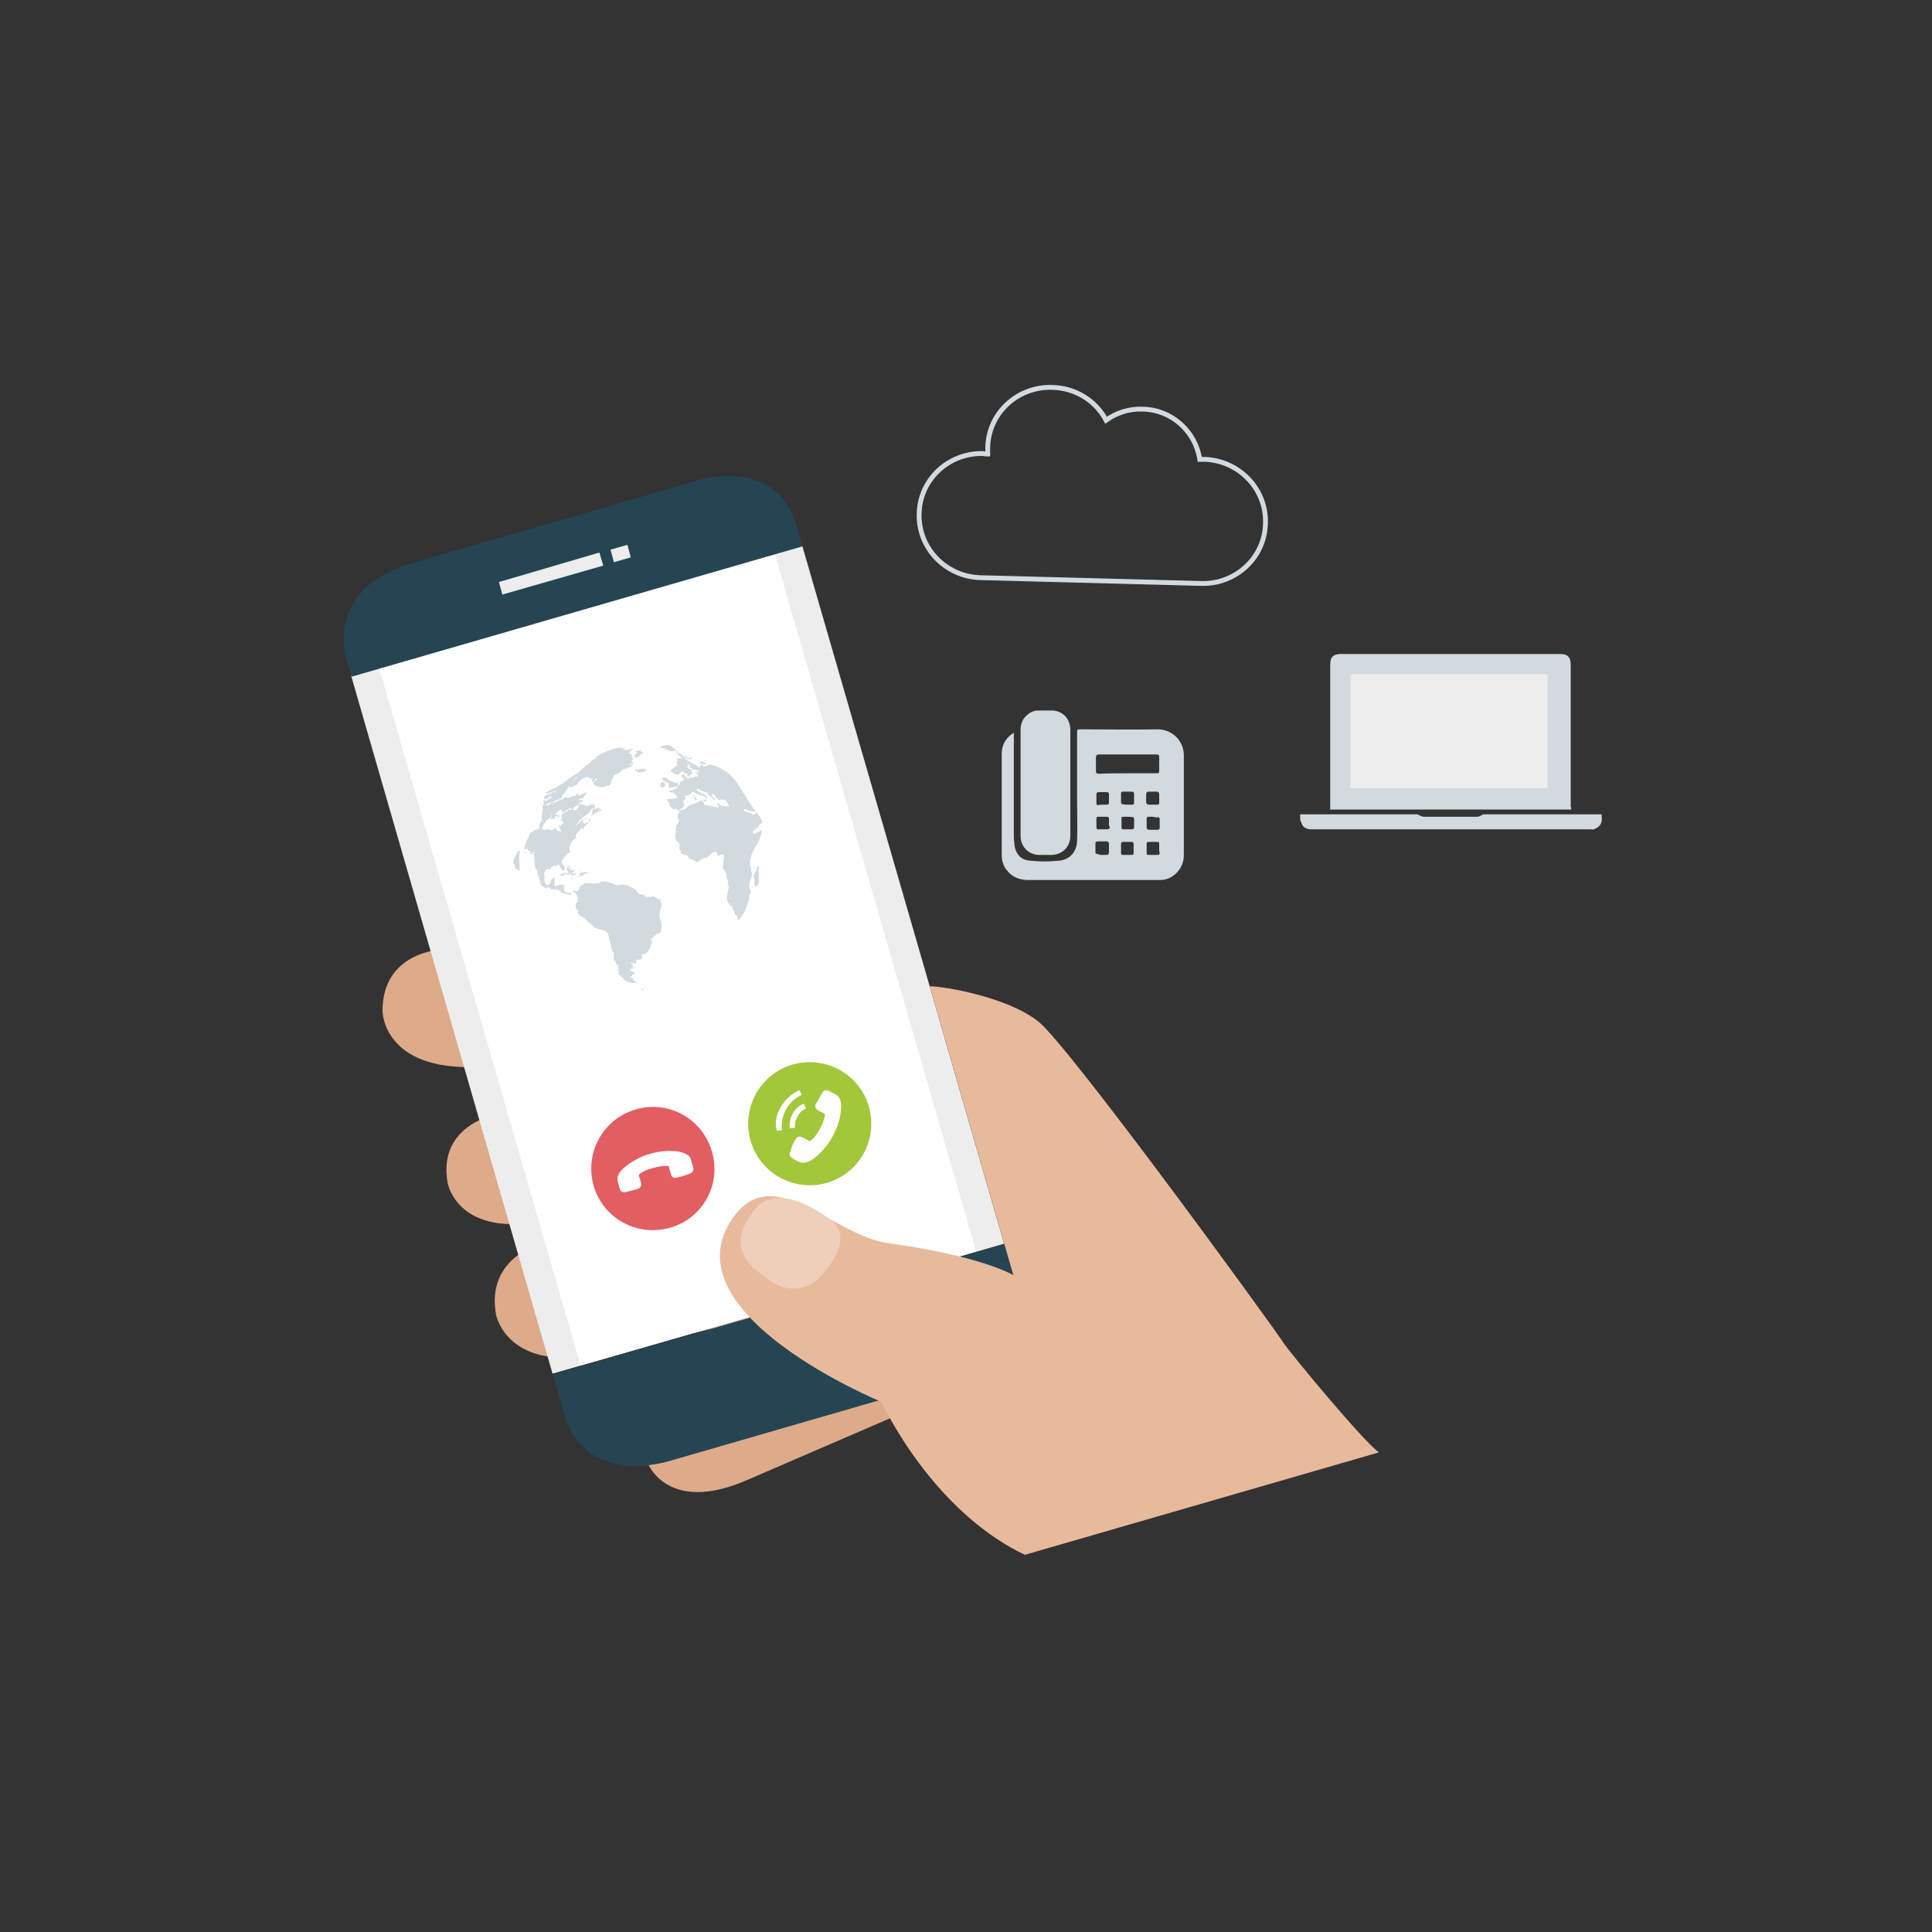<?xml version="1.0" encoding="utf-8"?>
<!-- Generator: Adobe Illustrator 19.1.0, SVG Export Plug-In . SVG Version: 6.00 Build 0)  -->
<svg version="1.1" id="Layer_1" xmlns="http://www.w3.org/2000/svg" xmlns:xlink="http://www.w3.org/1999/xlink" x="0px" y="0px"
	 viewBox="-97 220.9 400 400" style="enable-background:new -97 220.9 400 400;" xml:space="preserve">
<rect x="-97" y="220.9" width="400" height="400" fill="#333333" stroke="none"/>
<style type="text/css">
	.st0{fill:#DDAB89;}
	.st1{clip-path:url(#SVGID_2_);fill:#FFFFFF;}
	.st2{fill:#254553;}
	.st3{fill:#EDEDED;}
	.st4{fill:#E8BA9C;}
	.st5{fill:#EFCFB9;}
	.st6{fill:#A2C73B;}
	.st7{fill:#E25E62;}
	.st8{fill:#FFFFFF;}
	.st9{fill:#D2DADF;}
	.st10{fill:none;stroke:#D2DADF;stroke-miterlimit:10;}
</style>
<g>
	<path class="st0" d="M-17.8,430.3c0,0,0.1,12.3,19.6,11.5l55.5-2.3c0,0,6.1-0.2,6-6.3l-0.1-6.2c0,0-0.1-12.3-19.6-11.5l-49.3,2
		C-5.7,417.5-17.9,418-17.8,430.3L-17.8,430.3L-17.8,430.3z"/>
	<path class="st0" d="M-4.3,465.9c0,0,2.1,11.6,20.5,7.6l52-11.4c0,0,5.7-1.2,4.6-7l-1.1-5.9c0,0-2.1-11.6-20.5-7.6L5,451.8
		C5,451.8-6.5,454.3-4.3,465.9L-4.3,465.9L-4.3,465.9z"/>
	<path class="st0" d="M5.7,493.1c0,0,2.3,12.2,21.5,8l54.8-12c0,0,6-1.3,4.9-7.4l-1.1-6.2c0,0-2.3-12.2-21.5-8l-48.7,10.7
		C15.6,478.2,3.5,480.9,5.7,493.1L5.7,493.1L5.7,493.1z"/>
	<path class="st0" d="M37.2,524c0,0,4.1,10.4,20.3,3.4l46.1-19.9c0,0,5-2.2,3-7.2l-2.1-5.3c0,0-4.1-10.4-20.3-3.4l-41,17.7
		C43.3,509.2,33.2,513.6,37.2,524L37.2,524L37.2,524z"/>
	<g>
		<defs>
			<polygon id="SVGID_1_" points="69.1,333.9 110.9,478.4 17.4,505.3 -24.3,360.8 69.1,333.9 			"/>
		</defs>
		<use xlink:href="#SVGID_1_"  style="overflow:visible;fill:#EDEDED;"/>
		<clipPath id="SVGID_2_">
			<use xlink:href="#SVGID_1_"  style="overflow:visible;"/>
		</clipPath>
		<polygon class="st1" points="63.4,335.5 105.1,480 23.2,503.7 -18.5,359.2 63.4,335.5 		"/>
	</g>
	<path class="st2" d="M-24.2,361l93.4-27l-1.2-4c-4.5-15.7-22-9.2-22-9.2l-57.7,16.7c-17.9,5.2-13.7,19.5-13.7,19.5L-24.2,361
		L-24.2,361z M110.9,478.5l-93.4,27l2.3,8.1c4.5,15.6,22.1,9.7,22.1,9.7l57.7-16.7c17.9-5.2,14.8-15.9,14.8-15.9L110.9,478.5
		L110.9,478.5z"/>
	<polygon class="st3" points="27.1,335.3 27.9,338 7,344 6.3,341.4 27.1,335.3 	"/>
	<path class="st4" d="M85.4,511.1c0,0-44.5-18.3-30.7-38c8.5-12.1,20.5,3.6,32.3,5.2c19.1,2.6,25.8,6.6,25.8,6.6l-17.3-59.8
		c2.9,0,16.2,2.2,22.6,7.4c6.4,5.2,48.3,62.8,50.9,66.8c1.3,1.9,16.3,20.1,19.5,22.3l-73.3,21.2C108,539.5,95.4,530.6,85.4,511.1
		L85.4,511.1z"/>
	<polygon class="st3" points="32.9,333.7 33.6,336.3 30.1,337.3 29.4,334.7 32.9,333.7 	"/>
	<path class="st5" d="M73.6,484.3c0,0,6.5-6.9,1.5-10.7c0,0-11.4-9.5-16.5-1.4c-0.6,1-5.4,6.7,1.1,11.8l2.2,1.7
		c0,0,6.4,5.2,11.6-1.2L73.6,484.3L73.6,484.3z"/>
	<path class="st6" d="M74.2,465.8c-6.8,1.9-13.8-1.9-15.8-8.7c-1.9-6.8,1.9-13.8,8.7-15.8c6.8-1.9,13.8,1.9,15.8,8.7
		C84.8,456.8,81,463.8,74.2,465.8L74.2,465.8z"/>
	<path class="st7" d="M41.7,475.1c-6.8,1.9-13.8-1.9-15.8-8.7c-1.9-6.8,1.9-13.8,8.7-15.8s13.8,1.9,15.8,8.7
		C52.4,466.1,48.5,473.2,41.7,475.1L41.7,475.1z"/>
	<path class="st8" d="M67.7,456.8c0.3-0.6,0.9-0.7,1.5-0.4c0.4,0.2,0.9,0.5,1.3,0.7c0.1,0.1,0.2,0.1,0.3,0c0.2-0.2,0.4-0.4,0.6-0.5
		c0.8-0.9,1.4-2,1.9-3.1c0.2-0.6,0.4-1.1,0.5-1.7c0-0.1,0-0.2-0.1-0.3c-0.4-0.2-0.9-0.5-1.3-0.7c-0.6-0.3-0.8-0.9-0.4-1.5
		c0.2-0.3,0.4-0.7,0.6-1c0.2-0.4,0.4-0.7,0.6-1.1c0.3-0.6,0.9-0.7,1.5-0.4c0.4,0.2,0.9,0.5,1.3,0.7c0.4,0.2,0.7,0.5,0.9,1
		c0.3,0.7,0.3,1.4,0.2,2.2c-0.1,1.5-0.5,3-1.2,4.4c-0.8,1.9-2,3.5-3.5,4.9c-0.7,0.6-1.4,1.2-2.3,1.5c-0.6,0.2-1.2,0.2-1.8-0.1
		c-0.4-0.2-0.8-0.4-1.2-0.7c-0.6-0.3-0.8-0.9-0.4-1.5C66.9,458.2,67.3,457.5,67.7,456.8L67.7,456.8L67.7,456.8z"/>
	<path class="st8" d="M67.6,454.4l-1.1,0.1c-0.1-1,0.1-2.1,0.6-3c0.5-1,1.3-1.7,2.3-2.1l0.5,1c-0.8,0.3-1.4,0.9-1.8,1.7
		C67.7,452.8,67.5,453.6,67.6,454.4L67.6,454.4L67.6,454.4z"/>
	<path class="st8" d="M64.6,450.2c0.9-1.6,2.2-2.8,3.9-3.6l0.5,1c-1.4,0.6-2.6,1.7-3.3,3.1c-0.7,1.3-1,2.8-0.8,4.2l-1.1,0.1
		C63.4,453.4,63.7,451.7,64.6,450.2L64.6,450.2L64.6,450.2z"/>
	<path class="st8" d="M43.2,464.7c-0.6,0.2-1.2-0.1-1.3-0.7c-0.1-0.5-0.3-1-0.4-1.5c0-0.1-0.1-0.2-0.2-0.2c-0.3,0-0.5,0-0.8,0
		c-1.2,0.1-2.4,0.4-3.5,0.8c-0.6,0.2-1.1,0.5-1.6,0.9c-0.1,0.1-0.1,0.1-0.1,0.3c0.1,0.5,0.3,1,0.4,1.4c0.2,0.7-0.1,1.2-0.8,1.4
		c-0.4,0.1-0.8,0.2-1.1,0.3c-0.4,0.1-0.8,0.2-1.2,0.3c-0.6,0.2-1.2-0.1-1.3-0.7c-0.1-0.5-0.3-1-0.4-1.5c-0.1-0.4-0.1-0.9,0.1-1.3
		c0.3-0.7,0.8-1.2,1.4-1.7c1.2-1,2.5-1.7,3.9-2.3c1.9-0.7,3.9-1.1,6-1c0.9,0,1.8,0.2,2.7,0.6c0.6,0.3,1,0.7,1.1,1.4
		c0.1,0.4,0.3,0.9,0.4,1.3c0.2,0.7-0.1,1.2-0.7,1.4C44.8,464.3,44,464.5,43.2,464.7L43.2,464.7L43.2,464.7z"/>
	<g>
		<path class="st9" d="M228.3,388.5c-16.6,0-33.2,0-49.9,0c0-0.2,0-0.4,0-0.6c0-9.8,0-19.6,0-29.4c0-1.6,0.7-2.2,2.2-2.2
			c15.1,0,30.3,0,45.4,0c1.6,0,2.2,0.7,2.2,2.2c0,9.8,0,19.6,0,29.4C228.3,388,228.3,388.2,228.3,388.5z"/>
		<path class="st9" d="M172.2,389.5c0.2,0,0.5,0,0.7,0c7.8,0,15.6,0,23.4,0c0.3,0,0.5,0.2,0.8,0.3c0.2,0.1,0.5,0.2,0.7,0.2
			c3.7,0,7.4,0,11.1,0c0.3,0,0.6-0.2,0.8-0.3c0.2-0.1,0.3-0.2,0.5-0.2c8,0,16,0,24.1,0c0.1,0,0.1,0,0.3,0c0,0.8,0.2,1.6-0.4,2.3
			c-0.3,0.4-0.8,0.6-1.2,0.8c-0.2,0.1-0.4,0-0.6,0c-19.3,0-38.5,0-57.8,0c-1.4,0-2-0.6-2.2-1.5C172.1,390.7,172.2,390.2,172.2,389.5
			z"/>
	</g>
	<g>
		<path class="st9" d="M112.9,372.6c0,1.5,0,2.8,0,4.1c0,5.8,0,11.5,0,17.3c0,0.8,0.1,1.5,0.2,2.3c0.4,1.7,1.5,2.7,3.2,2.8
			c1.9,0.2,3.9,0.2,5.9,0c2.3-0.2,3.7-1.8,3.8-4.1c0.1-2.7,0-5.4,0-8.1c0-4.8,0-9.7,0-14.5c0-0.4,0.1-0.5,0.5-0.5
			c5.4,0,10.8,0.1,16.2,0c2.8,0,5.4,2.2,5.4,5.4c0,6.9,0,13.7,0,20.6c0,1.3-0.4,2.5-1.3,3.5c-1,1.1-2.2,1.7-3.7,1.7
			c-4.9,0-9.9,0-14.8,0c-4.1,0-8.3,0-12.4,0c-1.8,0-3.4-0.6-4.5-2.1c-0.7-0.9-1-1.9-1-3c0-7,0-14.1,0-21.1c0-1.6,0.7-2.9,1.9-3.9
			C112.5,372.9,112.7,372.8,112.9,372.6z M136.5,381L136.5,381c2,0,3.9,0,5.9,0c0.6,0,0.6-0.1,0.6-0.6c0-0.9,0-1.9,0-2.8
			c0-0.4-0.2-0.5-0.5-0.5c-4,0-8,0-12,0c-0.4,0-0.6,0.2-0.6,0.6c0,0.9,0,1.8,0,2.7c0,0.6,0.1,0.7,0.7,0.7
			C132.5,381,134.5,381,136.5,381z M131.2,397.9C131.2,397.9,131.2,397.9,131.2,397.9c0.3,0,0.6,0,0.9,0c0.3,0,0.5-0.2,0.5-0.5
			c0-0.6,0-1.2,0-1.8c0-0.3-0.2-0.5-0.5-0.5c-0.6,0-1.2,0-1.8,0c-0.3,0-0.5,0.1-0.5,0.4c0,0.6,0,1.2,0,1.8c0,0.3,0.1,0.4,0.4,0.4
			C130.6,397.9,130.9,397.9,131.2,397.9z M132.6,391.4C132.6,391.4,132.6,391.4,132.6,391.4c0-0.3,0-0.6,0-0.9
			c0-0.3-0.1-0.5-0.4-0.5c-0.6,0-1.2,0-1.8,0c-0.3,0-0.4,0.1-0.4,0.4c0,0.6,0,1.2,0,1.8c0,0.3,0.2,0.5,0.5,0.4c0.6,0,1.2,0,1.8,0
			c0.3,0,0.4-0.2,0.5-0.4C132.6,392,132.6,391.7,132.6,391.4z M141.7,390c-0.3,0-0.6,0-0.9,0c-0.3,0-0.4,0.1-0.4,0.4
			c0,0.6,0,1.2,0,1.9c0,0.1,0.2,0.4,0.4,0.4c0.6,0,1.2,0,1.9,0c0.3,0,0.4-0.2,0.4-0.4c0-0.4,0-0.8,0-1.2c0-1.1,0.1-1-1-1
			C141.9,390,141.8,390,141.7,390z M143,396.6C143,396.6,143,396.6,143,396.6c0-0.3,0-0.7,0-1c0-0.3-0.1-0.4-0.4-0.4
			c-0.6,0-1.2,0-1.8,0c-0.3,0-0.4,0.1-0.4,0.4c0,0.6,0,1.2,0,1.9c0,0.3,0.1,0.4,0.4,0.4c0.6,0,1.2,0,1.9,0c0.3,0,0.4-0.2,0.4-0.4
			C143,397.2,143,396.9,143,396.6z M131.2,387.5C131.2,387.5,131.2,387.5,131.2,387.5c0.3,0,0.6,0,0.9,0c0.3,0,0.5-0.1,0.5-0.4
			c0-0.6,0-1.2,0-1.8c0-0.3-0.2-0.4-0.4-0.4c-0.6,0-1.2,0-1.8,0c-0.3,0-0.4,0.2-0.4,0.5c0,0.6,0,1.2,0,1.8c0,0.3,0.1,0.4,0.4,0.4
			C130.6,387.5,130.9,387.5,131.2,387.5z M135.1,396.6c0,0.3,0,0.6,0,0.9c0,0.3,0.1,0.4,0.4,0.4c0.6,0,1.2,0,1.8,0
			c0.3,0,0.4-0.1,0.4-0.4c0-0.6,0-1.2,0-1.9c0-0.3-0.2-0.4-0.4-0.4c-0.6,0-1.2,0-1.8,0c-0.3,0-0.4,0.2-0.4,0.4
			C135.1,396,135.1,396.3,135.1,396.6z M136.5,390c-0.3,0-0.6,0-0.9,0c-0.3,0-0.5,0.1-0.4,0.4c0,0.6,0,1.2,0,1.8
			c0,0.3,0.1,0.4,0.4,0.4c0.6,0,1.2,0,1.8,0c0.3,0,0.4-0.2,0.4-0.4c0-0.3,0-0.6,0-0.9C137.8,389.9,138,390.1,136.5,390z
			 M141.7,387.5c0.3,0,0.6,0,0.9,0c0.3,0,0.4-0.1,0.4-0.4c0-0.6,0-1.3,0-1.9c0-0.1-0.2-0.4-0.4-0.4c-0.6,0-1.3,0-1.9,0
			c-0.1,0-0.4,0.2-0.4,0.4c0,0.6,0,1.3,0,1.9c0,0.1,0.2,0.3,0.4,0.4C141,387.5,141.3,387.5,141.7,387.5z M136.5,387.5
			c0.3,0,0.6,0,0.9,0c0.3,0,0.4-0.1,0.4-0.4c0-0.6,0-1.2,0-1.8c0-0.3-0.1-0.5-0.5-0.5c-0.6,0-1.2,0-1.8,0c-0.3,0-0.4,0.1-0.4,0.4
			c0,0.6,0,1.2,0,1.8c0,0.3,0.1,0.4,0.4,0.4C135.8,387.5,136.2,387.5,136.5,387.5z"/>
		<path class="st9" d="M114.3,382.9c0-3.6,0-7.3,0-10.9c0-1.2,0.4-2.3,1.4-3.1c0.7-0.6,1.4-0.9,2.3-0.9c1,0,2,0,2.9,0
			c2.2,0.1,3.7,1.8,3.7,4c0,7.3,0,14.6,0,21.9c0,2.4-1.7,4-4,4c-0.8,0-1.6,0-2.4,0c-2.2,0-3.9-1.7-3.9-3.9
			C114.3,390.3,114.3,386.6,114.3,382.9z"/>
	</g>
	<path id="XMLID_5_" class="st10" d="M152.3,316c-0.3,0-0.6,0-0.9,0c-0.9-5.8-5.8-10.3-11.9-10.4c-2.8-0.1-5.4,0.8-7.5,2.3
		c-2.1-4-6.3-6.7-11.2-6.8c-7.2-0.2-13.2,5.4-13.3,12.5c0,0.5,0,0.9,0,1.3c-0.3,0-0.6,0-0.9-0.1c-7.2-0.2-13.2,5.4-13.3,12.5
		c-0.2,7.1,5.5,13,12.7,13.2l45.7,1.2c7.2,0.2,13.2-5.4,13.3-12.5C165.2,322.1,159.5,316.2,152.3,316z"/>
	<g>
		<path class="st9" d="M10.1,397.4c-0.3,0.6-0.6,1.1-0.8,1.7c-0.1,0.3-0.1,0.5,0.1,0.7c0.2,0.1,0.2,0.3,0.2,0.5
			c0,0.2,0.1,0.4,0.3,0.5c0.2,0.1,0.5,0.3,0.7,0.4c0-0.1,0.1-0.2,0-0.3c0-0.4,0-0.9-0.1-1.3c0-0.3,0-0.7,0-1c0-0.4,0-0.9,0.1-1.3
			c0-0.1,0-0.1,0-0.2C10.4,397,10.2,397.1,10.1,397.4z"/>
		<path class="st9" d="M36,425.9c0.2,0,0.2-0.1,0.2-0.3c0,0,0,0,0,0c-0.1,0-0.2,0-0.3,0C36,425.7,35.8,425.8,36,425.9z"/>
		<path class="st9" d="M39.7,407.1c-0.3,0.1-0.5,0-0.7-0.2c-0.2-0.1-0.4-0.3-0.6-0.4c-0.1-0.1-0.3-0.1-0.4,0
			c-0.2,0.1-0.4,0.1-0.6,0.1c-0.2,0-0.3-0.1-0.5,0c-0.1,0-0.2,0-0.2-0.1c-0.2-0.3-0.5-0.4-0.9-0.4c-0.4,0-0.6-0.1-0.8-0.5
			c-0.2-0.3-0.4-0.6-0.7-0.7c-0.3-0.2-0.7-0.3-1-0.5c0,0-0.1-0.1-0.1-0.1c-0.3,0-0.6-0.2-1-0.2c-0.3-0.1-0.6-0.1-0.9,0
			c-0.3,0.2-0.6,0.1-0.9,0c-0.5-0.3-1-0.4-1.6-0.6c-0.3-0.1-0.6,0.1-0.9-0.2c0,0,0,0,0,0c-0.2,0.1-0.5,0.1-0.7,0.3
			c-0.1,0.1-0.2,0.2-0.4,0.2c-0.3-0.1-0.6,0-0.9,0.1c-0.1,0-0.2,0.1-0.2,0c-0.1-0.2-0.3-0.2-0.5-0.1c-0.1,0-0.2,0-0.3-0.1
			c0,0-0.1-0.1-0.1-0.1c0,0-0.1,0.1-0.1,0.1c0,0.1,0,0.2-0.1,0.2c-0.1,0.1-0.2,0-0.2-0.1c-0.1-0.2-0.3-0.2-0.4,0
			c-0.1,0.1-0.1,0.2-0.2,0.2c-0.2,0.2-0.5,0.3-0.7,0.4c-0.1,0.1-0.2,0.2-0.2,0.3c0.1,0.2,0,0.3-0.1,0.4c0,0-0.1,0.1-0.1,0.1
			c-0.1,0.3-0.1,0.3-0.4,0.2c-0.3-0.1-0.6-0.2-0.9,0.1c-0.3,0.3-0.6,0.4-1,0.2c0,0-0.1,0-0.1,0c-0.3-0.1-0.5-0.3-0.5-0.6
			c0-0.1,0-0.1,0-0.2c-0.1-0.1-0.1-0.3,0-0.4c0.1-0.1,0-0.4-0.2-0.4c-0.3,0-0.5-0.1-0.8,0c-0.2,0.1-0.5,0.2-0.8,0.3
			c-0.1,0-0.1,0-0.2,0c0,0,0-0.1,0-0.1c0-0.1,0-0.2,0-0.2c0.1-0.4-0.1-0.9,0.1-1.3c0-0.1,0-0.2-0.1-0.1c-0.2,0-0.4,0.1-0.5,0.2
			c-0.2,0.1-0.3,0.3-0.3,0.6c0,0.2,0,0.3-0.2,0.4c-0.1,0.1-0.2,0.1-0.2,0.2c-0.1,0.1-0.4,0.1-0.5,0c-0.2-0.3-0.4-0.7-0.4-1.1
			c0-0.3,0.1-0.6,0-0.9c-0.1-0.3,0-0.5,0.1-0.7c0.1-0.2,0.2-0.4,0.4-0.5c0.3,0,0.5,0,0.8-0.1c0.1,0,0.2-0.1,0.1-0.2
			c0-0.1,0-0.2,0.2-0.3c0.2-0.1,0.3-0.1,0.5-0.2c0.1,0,0.2-0.1,0.2,0c0.2,0.1,0.3,0.1,0.4-0.1c0.2-0.2,0.5,0,0.5,0.2
			c0,0.2,0.1,0.4,0.3,0.5c0.1,0.1,0.2,0.2,0.2,0.3c0,0.1-0.1,0.2-0.2,0.3c0.6-0.2,0.8-0.4,0.7-0.9c-0.1-0.2-0.2-0.4-0.4-0.6
			c-0.3-0.4-0.2-0.7,0-1c0.1-0.1,0.2-0.2,0.2-0.2c0.1-0.1,0.1-0.1,0.2-0.2c0.2-0.3,0.5-0.5,0.7-0.8c0.1-0.1,0.3-0.2,0.4-0.3
			c0.1-0.1,0.1-0.2,0-0.3c-0.2-0.1-0.1-0.3-0.1-0.5c0-0.1,0.1-0.2,0.1-0.3c0.2-0.5,0.2-1,0.7-1.3c0,0,0,0,0,0c0,0-0.1,0-0.1,0
			c0,0,0,0,0,0c0.2-0.2,0.4-0.4,0.7-0.5c0.1-0.1,0.1-0.1,0-0.2c-0.1-0.1-0.1-0.2-0.1-0.3c0-0.2,0.1-0.3,0.2-0.4
			c0.2-0.3,0.4-0.5,0.7-0.7c0.1,0,0.1-0.1,0.1-0.2c0.1-0.3,0.3-0.3,0.5-0.5c-0.1,0.1-0.1,0.2-0.1,0.3c0,0.1-0.1,0.2,0,0.2
			c0.1,0,0.2,0,0.2-0.1c0.1-0.1,0.2-0.3,0.2-0.4c0-0.1,0.1-0.2,0.1-0.2c0.5-0.3,0.7-0.8,1.1-1.2c0.1-0.1,0.1-0.1,0.1-0.2
			c-0.2,0.1-0.2,0-0.2-0.2c-0.2,0.2-0.2,0.4-0.2,0.5c0,0.1,0,0.1,0,0.2c-0.2,0.1-0.4,0.3-0.7,0.4c-0.1,0-0.2,0-0.2,0
			c-0.1,0-0.2-0.1-0.2-0.2c0-0.1,0-0.1,0-0.2l0,0l0,0c-0.1,0-0.2,0.2-0.4,0.2c0,0-0.1,0-0.1,0c0.2-0.1,0.4-0.3,0.5-0.4
			c0-0.1,0.1-0.1,0-0.2c0,0-0.1,0-0.1,0c-0.2,0.1-0.4,0.3-0.6,0.4c-0.2,0.2-0.4,0.5-0.7,0.8c0,0,0,0-0.1,0c0.2-0.4,0.5-0.6,0.6-1
			c0,0,0.1-0.1,0.1-0.1c0.5-0.4,1-0.8,1.5-1.2c0.3-0.2,0.5-0.4,0.7-0.7c0.1-0.3,0.3-0.5,0.6-0.6c0,0,0,0,0,0
			c-0.1,0.3-0.2,0.6-0.2,0.9c0,0.2,0,0.4-0.2,0.6c0,0,0,0.1,0,0.1c0,0,0.1,0,0.1,0c0.1-0.1,0.2-0.1,0.2-0.2c0.3-0.2,0.6-0.4,0.9-0.6
			c-0.1,0.1-0.1,0.2-0.1,0.3c0.2-0.1,0.2-0.2,0.3-0.3c0.1-0.1,0.1-0.2,0.2-0.4c0,0.3,0.1,0.3,0.3,0.3c0.2-0.1,0.1-0.3,0.1-0.5
			c-0.1,0.1-0.2,0.1-0.3,0.1c0,0,0,0,0,0c0,0,0,0,0,0c0-0.1,0.1-0.2,0.1-0.3c-0.1,0-0.1,0.1-0.2,0.1c-0.1-0.2-0.1-0.2-0.3-0.1
			c-0.1,0-0.1,0.1-0.2,0.1c-0.1,0.1-0.2,0.1-0.2,0.1c-0.1-0.1-0.2,0-0.3,0c0-0.2,0.2-0.4,0.2-0.6c-0.1,0-0.1,0.1-0.2,0.1
			c0.2-0.2,0.1-0.4,0-0.5c-0.1-0.1-0.2,0-0.3,0.1c0,0-0.1,0-0.1,0c0,0-0.1,0-0.1,0c0-0.2-0.1-0.1-0.1-0.1c-0.2,0.1-0.4,0.2-0.6,0.3
			c-0.2,0.1-0.4,0.1-0.6,0c-0.1-0.1-0.2-0.2-0.3-0.2c-0.3,0-0.6,0-0.8-0.2c-0.1,0-0.1,0-0.1,0.1c-0.1,0.2-0.2,0.4-0.3,0.6
			c-0.2,0.3-0.3,0.6-0.7,0.7c-0.3,0-0.4,0-0.3-0.4c0,0,0,0,0-0.1c-0.2,0-0.3,0.2-0.4,0.3c0,0-0.1,0.1-0.1,0.1
			c-0.3-0.1-0.6,0-0.8,0.2c-0.1,0.1-0.3,0.2-0.4,0.3c-0.2,0.1-0.4,0.2-0.6,0.3c-0.1,0.1-0.2,0.2-0.1,0.4c0,0.1,0,0.3,0.1,0.5
			c0,0,0,0.1-0.1,0.1c-0.1,0.2-0.2,0.3-0.3,0.4c0.1,0,0.2,0,0.2,0c0.3,0,0.4,0.1,0.4,0.4c0,0.1-0.1,0.2-0.1,0.2
			c-0.2,0.3-0.4,0.5-0.6,0.7c-0.1,0-0.2,0.1-0.1,0.2c0.1,0.1,0.1,0.3,0.3,0.4c0.1,0,0.2,0.1,0.1,0.2c-0.1,0.1-0.2,0.3-0.4,0.1
			c-0.1-0.1-0.2-0.2-0.3-0.1c-0.2,0-0.2-0.1-0.2-0.2c0-0.1,0.1-0.2,0-0.2c-0.1,0-0.2-0.1-0.3-0.1c-0.1,0-0.1,0-0.2,0.1
			c-0.2,0.1-0.4,0.2-0.6,0.3c-0.1,0-0.1,0-0.2,0c-0.4-0.3-0.8-0.2-1.2-0.1c-0.2,0-0.3,0.1-0.4-0.1c0,0,0,0-0.1,0
			c-0.2,0.1-0.1-0.1-0.1-0.1c0-0.1,0-0.2,0.1-0.3c0.2-0.6,0.6-1,0.9-1.5c0-0.1,0.1-0.1,0.2-0.1c0.2-0.1,0.4-0.3,0.5-0.5
			c0.1-0.2,0.2-0.3,0.3-0.4c0,0,0.1,0,0-0.1c-0.1-0.1,0-0.1,0.1-0.1c0.1,0,0.1-0.1,0.2,0c0,0.1,0,0.1-0.1,0.1
			c-0.2,0.1-0.2,0.2-0.3,0.4c0,0.2-0.1,0.3-0.3,0.4c0,0-0.1,0.1,0,0.1c0.1,0,0.3-0.2,0.4-0.1c0.1,0.1,0.2,0,0.3,0
			c0.1-0.1,0.2-0.2,0.3-0.3c0.1-0.2,0.3-0.2,0.5-0.2c0.2,0,0.4-0.1,0.6-0.3c-0.3,0.1-0.6,0-0.8,0c-0.2,0-0.3,0.1-0.4-0.1
			c0.1,0,0.1,0,0.2,0c0.1,0,0.2,0,0.2-0.1c0.1-0.3,0.4-0.4,0.5-0.6c0.1-0.1,0.3-0.2,0.5-0.2c0.1,0,0.2-0.1,0.2,0
			c0,0.1,0.1,0.2,0,0.3c0,0-0.1,0.1,0,0.1c0,0,0.1,0,0.1,0c0.1,0,0.1-0.1,0.1-0.1c0,0,0,0.1,0,0.1c0.1,0.1,0.1,0.1,0.3,0
			c0.1,0,0.2-0.1,0.3-0.2c0.3-0.3,0.7-0.5,1.1-0.5c0.3,0,0.5,0,0.7-0.3c0,0,0.1,0,0.2-0.1c0.3-0.1,0.6-0.3,0.9-0.5
			c0,0,0.1-0.1,0.1-0.1c0,0-0.1,0-0.1,0c-0.1,0-0.1,0.1-0.2,0c0.2-0.2,0.5-0.3,0.8-0.4c-0.1,0-0.2,0.1-0.1-0.1
			c0-0.1,0.1-0.1,0.1-0.2c0,0,0.1-0.1,0.1-0.1c0-0.1-0.1,0-0.1,0c-0.2,0-0.4,0-0.5,0.1c-0.1,0.1-0.2,0-0.2-0.1c0-0.1,0-0.2,0.1-0.2
			c0.1,0,0.2-0.1,0.3-0.1c0.5,0,0.7-0.4,0.9-0.8c0.1-0.1,0.2-0.3,0.2-0.5c-0.6,0.3-1.1,0.5-1.7,0.8c0-0.1,0-0.2,0.1-0.2
			c0,0,0.1-0.1,0.1-0.1c-0.1,0-0.1-0.2-0.2-0.1c-0.2,0.1-0.4,0.1-0.6,0.3c0,0-0.1,0.1-0.2,0.1c-0.2,0-0.3,0-0.4,0.1
			c-0.3,0.2-0.6,0.2-1,0.3c0,0,0,0-0.1,0c-0.2-0.2-0.3-0.1-0.5,0c-0.4,0.2-0.9,0.4-1.3,0.6c-0.4,0.2-0.8,0.3-1,0.7
			c0,0.1-0.1,0.1-0.1,0c-0.1,0-0.1-0.1,0-0.1c0.2-0.1,0.3-0.2,0.4-0.4c-0.1,0-0.2,0.1-0.4,0.1c-0.4,0.1-0.8,0.4-1,0.7
			c0,0.1-0.1,0.1-0.2,0.1c0-0.2,0.2-0.3,0.2-0.5c-0.1,0-0.2,0.1-0.3,0.2c-0.1,0.1-0.2,0.1-0.3,0.2l0,0c0,0,0-0.1,0-0.1
			c0.1-0.1,0.2-0.2,0.2-0.3c0,0,0,0,0,0c0.2,0.1,0.3-0.1,0.5-0.1c0.7-0.3,1.4-0.5,2.1-0.8c0.3-0.1,0.5-0.2,0.7-0.5
			c0.1-0.1,0.1-0.2-0.1-0.3c0.1-0.1,0.2-0.2,0.3-0.2c0.1-0.1,0.2-0.2,0.3-0.3c0-0.2,0.2-0.4,0.3-0.6c0.2-0.2,0.3-0.4,0.4-0.6
			c0,0,0-0.1,0-0.1c-0.1-0.1,0-0.1,0.1-0.2c0.3-0.3,0.6-0.5,0.8-0.8c0.5-0.7,1-1.2,1.5-1.9c0.1-0.2,0.3-0.3,0.4-0.5
			c-0.6,0.3-1.1,0.8-1.7,1.1c-0.6,0.4-1.2,0.8-1.8,1.3c-0.6,0.5-1.4,0.7-1.9,1.3c0,0-0.1,0-0.1,0c-0.4,0.2-0.9,0.2-1.3,0.5
			c-0.2,0.2-0.5,0.3-0.7,0.6c0.1-0.1,0.3,0,0.4,0c0.6-0.2,1.2-0.3,1.8-0.6c0,0,0,0,0.1,0.1c0,0.1-0.1,0.1-0.2,0.1
			c-0.3,0.1-0.6,0.1-0.8,0.3c-0.1,0.1-0.2,0.2-0.3,0.1c-0.1,0-0.1,0-0.2,0.1c0,0,0,0.1-0.1,0.1c-0.2-0.1-0.3,0-0.4,0.1
			c-0.4,0-0.6,0.3-0.6,0.7c0,0.2,0,0.2,0.2,0.1c0,0,0.1,0,0.1,0c0.1,0.1,0.2,0.1,0.2,0c0.3-0.2,0.6-0.3,0.9-0.5
			c0.1-0.1,0.1-0.1,0.2,0c0,0,0,0.1,0,0.1c-0.1,0-0.1,0-0.2,0.1c0.1,0.1,0.1,0.1,0.1,0.2c-0.1,0-0.1,0.1-0.2,0.1
			c-0.1,0-0.1,0.1-0.2,0.1c0,0,0,0,0,0c0,0,0,0,0,0c0,0,0-0.1,0-0.1c0,0,0,0,0-0.1c-0.1,0-0.2,0-0.3,0.1c0,0,0,0.1,0.1,0.1
			c0,0,0.1-0.1,0.1,0c0,0,0,0,0,0l0,0c-0.2,0.2-0.5,0.4-0.8,0.5c0.1-0.2,0.2-0.2,0.2-0.4c-0.1,0.1-0.1,0.1-0.2,0.1
			c-0.1,0,0-0.1-0.1-0.1c-0.1,0-0.3,0.2-0.3,0.3c0,0.2,0.2,0.1,0.3,0.1c-0.1,0.2-0.1,0.4-0.2,0.5c-0.1,0.2-0.1,0.5-0.2,0.7
			c0,0.2,0.1,0.1,0.1,0.1c0,0,0,0,0,0c0,0,0,0,0,0c0.1,0.1,0,0.1,0,0.1c-0.1,0.2-0.1,0.5-0.1,0.7c0,0.1-0.1,0.3,0,0.4
			c0,0.1-0.1,0.1-0.1,0.2c-0.1,0.1,0,0.2-0.1,0.3c0,0,0,0.1,0.1,0.1c0,0.2,0,0.4-0.1,0.6c0.1-0.1,0.2,0,0.1,0.1c0,0.1,0,0.1-0.1,0.2
			c-0.3,0.3-0.4,0.8-0.6,1.2c0.2,0,0.3-0.2,0.4-0.3c0,0,0,0,0,0c-0.1,0.4-0.4,0.6-0.6,0.9c0,0,0,0-0.1,0c-0.3-0.2-0.5,0.1-0.7,0.2
			c-0.2,0.1-0.4,0.3-0.6,0.4c-0.1,0-0.1,0.1-0.2,0.2c-0.2,0.6-0.5,1.1-0.7,1.6c-0.2,0.5-0.3,1-0.4,1.5c-0.1,0.1-0.1,0.2,0,0.2
			c0.1,0.1,0.2,0.1,0.3,0c0.1,0,0-0.1,0-0.2c0.1-0.1,0.1,0.1,0.2,0c0.1-0.1,0.2,0,0.2,0.2c-0.1,0.1,0,0.2,0.1,0.2
			c0.1,0,0.2,0.1,0.3,0.1c0.1,0.1,0.2,0.3,0.3,0.3c-0.1,0-0.1,0-0.2,0c0,0-0.1,0-0.1,0c0,0,0,0.1,0,0.1c0.2,0.1,0.4,0.2,0.6,0.2
			c0.1,0,0.1,0.1,0.2,0c0,0,0-0.1,0-0.1c0-0.1-0.1-0.1-0.2-0.1c0,0,0,0,0,0c0-0.1-0.1-0.1-0.1-0.2c0.1-0.1,0.2,0.1,0.3,0
			c0,0.1,0.1,0.1,0.1,0.1c0.1,0.1,0.2,0.2,0,0.3c-0.1,0.1-0.1,0.2-0.1,0.3c0.2,0.4,0.2,0.7,0.2,1.1c0,0.3,0,0.5,0,0.8
			c0,0.3,0.2,0.5,0.2,0.8c0,0.1,0,0.3,0.2,0.3c0.1,0,0.1,0.1,0.1,0.2c0,0.2,0,0.4,0,0.6c0,0.1,0.1,0.2,0.1,0.3
			c-0.1,0.1-0.1,0.3,0.1,0.4c0,0,0,0.1,0,0.1c0,0.1,0,0.2,0,0.3c0,0.1,0.1,0.2,0.1,0.3c-0.1-0.6-0.2-1.2-0.2-1.8
			c0,0,0.1,0.1,0.1,0.1c0,0.4,0.1,0.8,0.2,1.2c0.1,0.4,0.3,0.7,0.3,1.1c0,0.1,0,0.2,0.1,0.3c0.3,0.3,0.6,0.5,1,0.7
			c0.1,0,0.2,0,0.3-0.1c0.1-0.2,0.2-0.1,0.3-0.1c0.1,0.1,0.2,0.1,0.3,0.2c0.1,0.1,0.2,0.2,0.4,0.2c0.3,0,0.6,0.1,0.9,0
			c0,0,0.1,0,0.1,0c0.2,0.2,0.4,0.2,0.6,0.3c0.1,0.1,0.2,0.1,0.2,0.3c0,0.2,0.2,0.2,0.3,0.2c0.2-0.1,0.4,0,0.5,0.1
			c0.1,0.1,0.3,0.1,0.4,0.1c0.2,0,0.3,0,0.5,0.1c0.2,0.1,0.4,0.1,0.5-0.1c-0.1-0.1-0.2-0.2-0.1-0.4c0.2-0.2,0.3-0.3,0.5-0.1
			c0.1,0.1,0.3,0.2,0.4,0.3c0.2,0.1,0.3,0.2,0.3,0.4c0,0.2,0.1,0.4,0.2,0.5c0.2,0.2,0.1,0.3,0,0.5c-0.1,0.1-0.1,0.2-0.1,0.3
			c0,0.2,0,0.3-0.2,0.4c-0.1,0-0.1,0.1-0.1,0.2c0,0.1,0,0.2,0,0.3c0,0.4,0,0.7,0.4,0.9c0.2,0.1,0.1,0.2,0.1,0.3
			c-0.2,0.3-0.1,0.3,0.1,0.5c0.1,0.1,0.2,0.1,0.1,0.3c0,0.1,0.1,0,0.1,0.1c0.3,0,0.5,0.2,0.8,0.4c0.6,0.5,1.2,1.1,1.9,1.6
			c0,0,0.1,0.1,0.1,0.1c0,0.2,0.1,0.2,0.3,0.3c0.5,0.3,1,0.4,1.5,0.5c0.4,0.1,0.8,0.2,1,0.5c0.3,0.3,0.5,0.8,0.5,1.3
			c0,0.1,0,0.3,0.1,0.4c0.2,0.3,0.2,0.7,0.3,1.1c0,0.2,0,0.4,0.2,0.6c0,0,0,0.1,0,0.1c-0.1,0.2,0,0.3,0.1,0.4
			c0.2,0.2,0.3,0.5,0.3,0.8c0,0.2,0,0.5,0,0.7c0,0,0,0.1,0,0.1c-0.1,0.1,0,0.2,0,0.2c0.1,0.1,0.1,0.2,0.2,0.2
			c0.1,0.1,0.1,0.2,0.2,0.4c0,0.3,0.2,0.5,0.2,0.8c0,0,0,0,0,0c0,0,0.1,0,0.1,0c0.1,0,0-0.1,0-0.1c0,0,0-0.1-0.1-0.1
			c0-0.1-0.1-0.1,0-0.2c0.1,0,0.1-0.1,0.2,0c0.1,0.1,0.1,0.1,0.1,0.3c0,0.2,0.1,0.4,0.2,0.6c0,0.1,0,0.1,0,0.1c-0.1,0-0.1,0-0.1-0.1
			c0-0.1-0.1-0.1-0.3-0.1c0.3,0.1,0.1,0.2,0.1,0.3c-0.1,0.1-0.1,0.1,0.1,0.2c0,0,0.1,0,0.1,0c0.1,0,0.2,0,0.1,0.1
			c0,0.1,0,0.2-0.1,0.2c-0.1,0-0.1,0.1-0.1,0.2c0.1,0.2,0.1,0.3,0.3,0.4c0.1,0,0.3,0.1,0.2,0.3c0,0.1,0,0.2,0.2,0.1
			c0.1-0.1,0.2,0,0.2,0.1c0,0.1,0,0.2,0.1,0.2c0.1,0.1,0.2,0.1,0.2,0.2c0,0.2,0.1,0.2,0.2,0.2c0.4,0.2,0.9,0.4,1.4,0.5
			c0.2,0.1,0.3,0,0.5,0c0.2,0,0.4-0.1,0.6,0c0.1,0,0.1,0,0.3,0c-0.3-0.1-0.6-0.2-0.8-0.4c-0.1,0-0.2-0.1-0.2-0.2
			c0-0.2-0.1-0.2-0.2-0.3c-0.1-0.1-0.3-0.2-0.4-0.2c-0.1,0-0.1-0.1-0.1-0.2c0-0.1,0.1-0.1,0.2-0.1c0.1,0,0.2,0,0.2-0.1
			c0-0.3,0.2-0.3,0.3-0.4c0.1,0,0.2-0.1,0.2-0.2c0-0.1-0.2-0.2-0.3-0.2c-0.1,0-0.2,0-0.3-0.1c-0.1-0.1-0.3-0.1-0.3-0.3
			c0-0.2,0.2-0.2,0.3-0.2c0.2,0,0.2-0.1,0.2-0.3c-0.1-0.1-0.1-0.2,0.1-0.3c0.1-0.1,0-0.1-0.1-0.1c0,0,0,0-0.1-0.1
			c0.1,0,0.1-0.1,0-0.1c-0.2-0.1-0.2-0.2-0.3-0.4c0.2,0,0.3,0.1,0.4,0.1c0.2,0,0.4,0.1,0.6,0c0.1,0,0.2-0.1,0.1-0.3
			c-0.1-0.2,0-0.3,0.1-0.3c0.3-0.1,0.6-0.1,0.9-0.2c0.3-0.1,0.5-0.5,0.2-0.7c-0.1-0.1-0.1-0.1,0-0.2c0.1,0,0.2,0,0.2-0.1
			c0-0.2,0.1-0.1,0.2-0.1c0.2,0,0.4,0,0.5-0.2c0.1-0.1,0.2-0.2,0.3-0.3c0.1-0.1,0.1-0.1,0.1-0.2c0-0.1,0.1-0.2,0.2-0.3
			c0.2-0.2,0.3-0.3,0.3-0.6c0-0.1,0-0.3,0.1-0.3c0.3-0.3,0.2-0.5,0.1-0.8c-0.1-0.1-0.1-0.3,0-0.5c0.3-0.4,0.8-0.6,1.1-1
			c0,0,0.1,0,0.1,0c0.2,0,0.3-0.1,0.5-0.1c0,0,0.1,0,0.1-0.1c0.1-0.2,0.3-0.4,0.2-0.7c0-0.1,0.1-0.3,0.1-0.4c0-0.1,0.1-0.1,0-0.2
			c-0.1-0.2-0.1-0.4,0-0.5c0,0,0-0.1,0-0.1c-0.2-0.4-0.2-0.8-0.4-1.2c-0.1-0.1-0.1-0.3-0.1-0.5c0,0,0-0.1,0-0.1
			c0.2,0,0.1-0.1,0.1-0.2c0-0.3,0-0.5,0.1-0.8c0.4-0.9,0.3-1.7-0.3-2.5C39.9,407.1,39.8,407,39.7,407.1z"/>
		<path class="st9" d="M58.7,393.2c0.1-0.2,0.3-0.3,0.5-0.4c0.2-0.2,0.4-0.5,0.7-0.6c0.1-0.1,0.3-0.2,0.2-0.4c0,0,0-0.1,0.1-0.1
			c0.1-0.1,0.2-0.2,0.4-0.3c0.2-0.1,0.3-0.2,0.2-0.5c-0.1-0.2-0.2-0.4-0.3-0.6c-0.3-0.4-0.6-0.9-0.9-1.3c0,0,0,0-0.1,0.1
			c-0.1,0.2-0.1,0.4-0.4,0.4c-0.1,0-0.1,0.1-0.1,0.1c-0.1,0.1-0.1,0.1-0.2,0c-0.1-0.3-0.4-0.4-0.7-0.4c-0.4-0.1-0.8-0.4-1.2-0.5
			c0.1-0.1,0.1-0.1,0.2-0.2c0.1-0.2,0.2-0.1,0.3-0.1c0.2,0.1,0.3,0.2,0.5,0.3c0.1,0,0.2,0.1,0.2,0.1c0.1-0.1,0.2,0,0.3,0
			c0.3,0.1,0.5,0.1,0.8,0.1c0.1,0,0.2,0,0.1-0.2c-0.5-0.7-1-1.4-1.5-2.2c0,0,0-0.1-0.1-0.1c0-0.1-0.1-0.3-0.2-0.4
			c0-0.1-0.1-0.1-0.1-0.2c-0.7-1-1.3-2.1-2-3.1c-0.7-1-1.6-1.8-2.6-2.4c-0.8-0.5-1.7-0.8-2.6-1.1c-0.1,0-0.2,0-0.3,0
			c-0.3,0.1-0.6,0.3-0.9,0.4c0,0-0.1,0-0.1,0c-0.1,0-0.1,0-0.2,0c0,0,0,0-0.1,0c0,0-0.1,0-0.1-0.1c0,0,0,0,0,0c0,0,0,0,0,0
			c0,0,0.1,0,0.1-0.1c0,0,0,0,0-0.1c-0.1,0-0.3-0.1-0.5,0c0.1,0.1,0.2,0.1,0.3,0.1c0,0,0,0,0,0c0,0,0,0,0,0c-0.2,0.1-0.5,0-0.7,0
			c0,0.2,0.2,0.1,0.3,0.2c-0.1,0.1-0.1,0.1,0,0.2c-0.3-0.1-0.6-0.1-0.8-0.4c0,0-0.1,0-0.1-0.1c-0.5-0.2-0.9-0.4-1.3-0.7
			c-0.1-0.1-0.3-0.2-0.4-0.2c-0.4-0.3-0.7-0.5-1.1-0.7l0,0l0,0l0,0l0,0c0,0,0,0,0,0c0,0,0.1,0,0.1,0c0,0,0,0,0,0c0,0,0,0,0,0
			c0,0,0,0,0,0c0.2,0.1,0.4,0.2,0.7,0.3c0.2,0.1,0.5,0.1,0.7,0.1c0.1,0,0.2,0,0.2,0c0-0.2,0.2-0.2,0.4-0.3c-0.2-0.1-0.4-0.1-0.5,0
			c-0.1,0.1-0.2,0.1-0.4,0.1c-0.3-0.1-0.6-0.2-0.8-0.3c-0.2-0.1-0.3-0.2-0.5-0.4c-0.2-0.2-0.4-0.3-0.7-0.4c0-0.2-0.2-0.2-0.3-0.3
			c-0.1-0.2-0.4-0.2-0.5-0.5c0,0,0,0,0,0c-0.3-0.4-0.7-0.6-1.1-0.8c-0.1,0-0.1,0-0.2,0c-0.4,0-0.7,0-1.1,0.1c-0.1,0-0.3,0.1-0.4,0.1
			c-0.1,0-0.1,0.1-0.1,0.2c0.1,0.1,0.1,0.2,0.3,0.2c0.2,0,0.3,0,0.5,0c0.1,0,0.2,0,0.2,0.1c0,0.1-0.1,0-0.2,0.1
			c0,0.1,0.1,0.1,0.2,0.1c0.5,0,0.9,0.4,1.4,0.3c0,0,0.1,0,0.1,0c0.1,0,0.3,0,0.4,0c0,0,0,0,0.1,0c0.3,0.1,0.5,0.4,0.7,0.6
			c0,0,0,0.1,0.1,0.1c-0.1,0-0.1,0-0.2,0c-0.2,0-0.3-0.1-0.5-0.2c-0.1,0-0.2,0-0.3,0c0.1,0.1,0.1,0.1,0.2,0.1c0.4,0.1,0.7,0.3,1,0.5
			c0,0,0.1,0.1,0.1,0.1c0.1,0.1,0.3,0.1,0.3,0.3c0,0,0,0,0,0c0,0,0,0,0,0l0,0l0,0c0,0,0,0,0,0c0,0,0,0-0.1,0c0,0-0.1,0-0.1,0
			c-0.1,0-0.1,0-0.2,0c0,0-0.1,0-0.1,0c0,0-0.1,0-0.1,0c-0.1-0.1-0.1,0-0.2,0c-0.1,0.1-0.1,0.3-0.3,0.1c0,0-0.1,0-0.1,0.1
			c0,0.1,0,0.1,0.1,0.1c0.1,0,0.1,0,0.2,0c-0.1,0.1,0,0.3-0.1,0.4c-0.1,0.1-0.2,0.2,0,0.4c0,0,0,0.1,0,0.1c-0.1,0.2-0.2,0.4-0.3,0.5
			c0,0.1-0.1,0.1-0.2,0.1c-0.1,0-0.1,0-0.2,0.1c0,0.1-0.1,0.2-0.3,0.3c-0.1,0.1-0.2,0.2-0.3,0.3c0,0-0.1,0.1,0,0.1
			c0.3,0.4,0.6,0.6,1,0.7c0.4,0.1,0.8,0.1,1-0.4c0.2-0.3,0.3-0.3,0.5-0.1c0.2,0.2,0.5,0.3,0.8,0.4c0.1,0,0.1,0.1,0.2,0.1
			c0,0.1-0.1,0-0.1,0.1c0,0.1-0.1,0.1-0.1,0.2c0,0.1,0.1,0.1,0.2,0.1c0,0,0,0,0.1,0c-0.1,0.2,0,0.1,0.1,0.1c0.1,0,0.1-0.1,0.1-0.2
			c0-0.1-0.1-0.1,0-0.2c0.1,0,0.1,0.1,0.2,0.1c0.1,0,0.2,0,0.2-0.1c0-0.1,0.1-0.2,0.1-0.2c0.2,0,0.2-0.1,0.1-0.2
			c-0.1-0.1-0.1-0.2-0.2-0.3c0,0-0.1-0.1,0-0.1c0.3-0.1,0.1-0.2,0-0.3c-0.1-0.1-0.3-0.1-0.4-0.1c-0.3-0.1-0.4-0.3-0.4-0.5
			c0-0.1,0.2-0.1,0.2-0.3c0-0.1-0.2-0.1-0.2-0.2c0,0,0,0,0-0.1c0.1,0.1,0.3,0.1,0.4,0.2c0.1,0.1,0.2,0.2,0.1,0.3
			c-0.1,0.1,0,0.1,0,0.2c0.2,0.1,0.4,0.2,0.5,0.4c0,0,0.1,0.1,0,0.1c0,0-0.1,0-0.1,0c0,0.1,0,0,0.1,0c0.1,0.1,0.2,0,0.2,0
			c0.3,0.1,0.6,0.1,0.9,0.1c0.1,0,0.3,0.1,0.4,0.2c-0.1,0.1-0.2,0-0.3,0c-0.1,0-0.2,0-0.3,0c-0.1,0-0.1,0.1-0.1,0.1
			c0,0.1,0.1,0.1,0.1,0.1c0.3,0,0.4,0,0.5,0.3c-0.1,0-0.2-0.1-0.3-0.1c-0.1,0-0.1-0.1-0.2,0c-0.1,0.1,0,0.1,0,0.2
			c0.1,0.1,0.2,0.2,0.3,0.3c0.1,0.1,0,0.2-0.1,0.3c0,0.1-0.1,0.1-0.1,0c-0.2-0.1-0.4,0-0.6,0.1c-0.1,0.1-0.3,0.3-0.5,0.1
			c-0.2-0.1-0.3,0-0.5,0.1c-0.1,0-0.1,0.1-0.2,0.1c-0.1-0.1-0.2-0.1-0.3-0.1c-0.1,0-0.1,0-0.2-0.1c0-0.1,0.2,0,0.2-0.1
			c0-0.1-0.1-0.1-0.2-0.1c-0.1,0-0.1,0-0.2-0.1c0-0.1,0.1-0.1,0.1-0.2c-0.1,0-0.2,0-0.2-0.1c-0.1-0.2-0.1-0.2-0.3,0c0,0,0,0-0.1,0.1
			c-0.3,0.2-0.3,0.2-0.1,0.4c0,0.1,0.1,0.1,0.2,0.1c0.3,0.2,0.4,0.4,0,0.6c-0.2,0.1-0.3,0.2-0.5,0.2c-0.1,0-0.2,0.1-0.1,0.2
			c0,0.1,0,0.2-0.1,0.4c-0.1,0.2-0.5,0.3-0.5,0.7c0,0-0.1,0.1-0.1,0.1c-0.1,0-0.1,0.1-0.2,0.1c-0.1,0.1-0.2,0.1-0.3,0.1
			c-0.1,0-0.2-0.1-0.3,0c0,0,0.1,0.2,0.1,0.2c-0.3,0.2-0.6-0.1-0.9,0.2c0.1,0.2,0.2,0.2,0.4,0.2c0.6,0.1,1,0.4,1.2,0.9
			c0.1,0.3,0,0.4-0.2,0.4c-0.5,0-1,0.1-1.5,0.1c-0.2,0-0.4,0.2-0.3,0.3c0.2,0.1,0.2,0.4,0.4,0.5c0,0.1,0.1,0.1,0.1,0.2
			c0,0.2,0.1,0.3,0.1,0.5c0,0.1,0,0.2,0.2,0.2c0.1,0,0.2,0.1,0.3,0.2c0.1,0.3,0.2,0.3,0.5,0.2c0.1,0,0.2-0.1,0.2-0.1
			c0.1,0.1,0.3,0.2,0.4,0.3c0.1,0.1,0.2,0.1,0.3,0c0.1-0.2,0.2-0.2,0.4-0.3c0.2,0,0.5-0.1,0.5-0.4c0.2-0.1,0.1-0.2,0.2-0.4
			c0-0.1,0-0.1-0.1-0.2c-0.2-0.1-0.1-0.2-0.1-0.4c0-0.3,0.2-0.4,0.4-0.6c0.1-0.1,0.2-0.1,0-0.3c-0.1-0.1-0.2-0.2-0.1-0.3
			c0.1-0.1,0.2-0.2,0.3-0.1c0.5,0.1,0.7-0.2,1-0.5c0.2-0.3,0.4-0.3,0.7-0.1c0.2,0.1,0.4,0.2,0.6,0.3c0.4,0.2,0.9,0.2,1.3,0.4
			c0.2,0.1,0.4,0.2,0.5,0.5c0,0,0,0.1,0.1,0.1c0,0,0.1,0,0.1-0.1c0-0.2,0.1-0.4-0.2-0.4c-0.1,0-0.1-0.1-0.1-0.2c0-0.1,0.1,0,0.2,0
			c0,0,0,0,0,0c0,0.1,0.1,0.1,0.1,0.1c0-0.1-0.1-0.1-0.1-0.1c0,0-0.1-0.1-0.1-0.1c-0.3-0.1-0.6-0.3-0.9-0.3c-0.1,0-0.2-0.1-0.3-0.2
			c-0.1-0.1-0.2-0.2-0.4-0.3c-0.2,0-0.3-0.1-0.3-0.3c-0.1-0.1,0-0.2,0.1-0.2c0.1-0.1,0.2,0,0.2,0.1c0,0,0.1,0.1,0.1,0.1
			c0.2-0.1,0.2,0,0.3,0.1c0.1,0.1,0.3,0.2,0.5,0.2c0.3,0.1,0.5,0.2,0.8,0.3c0.1,0,0.2,0.1,0.2,0.2c0.1,0.2,0.2,0.3,0.4,0.5
			c0.3,0.2,0.6,0.4,0.8,0.7c0.1,0.1,0.2,0.1,0.3,0.1c-0.1-0.1-0.1-0.2-0.1-0.3c0,0,0,0,0,0c0-0.1,0-0.2-0.1-0.2
			c-0.2-0.1-0.3-0.3-0.5-0.5c0-0.1,0.1,0,0.1-0.1c0-0.2,0.1-0.2,0.2-0.1c0.3,0.1,0.4,0.4,0.6,0.6c0,0,0,0.1,0,0.1
			c0.3,0.3,0.6,0.5,0.9,0.6c0,0,0.1,0,0.1-0.1c0-0.2,0.1-0.1,0.1-0.1c0.1,0,0.1,0.1,0.2,0.1c0.1,0.1,0.2,0.1,0.3,0
			c0-0.1,0.2-0.1,0.3,0c0,0.1,0.1,0.2,0.2,0.2c0.3,0.3,0.4,0.7,0.6,1c0.1,0.1,0,0.2-0.1,0.2c-0.1,0-0.1,0-0.2-0.1
			c-0.1,0-0.3-0.1-0.3,0.1c0,0.1-0.1,0-0.1,0c-0.4-0.2-0.9-0.2-1.3-0.5c-0.1-0.1-0.3-0.1-0.4,0c-0.1,0.1,0,0.2,0.1,0.3
			c0.1,0.1,0.1,0.1,0.2,0.2c0,0.1,0.1,0.1,0,0.2c-0.1,0-0.1,0-0.2,0c-0.2-0.1-0.4-0.2-0.7-0.1c-0.1,0-0.2,0-0.3-0.1
			c-0.2-0.2-0.5-0.2-0.8-0.2c-0.2,0-0.4,0-0.6-0.1c-0.1,0-0.1-0.1-0.2,0c-0.1,0.1-0.1,0-0.2,0c-0.1-0.1,0-0.1,0-0.2
			c0-0.1,0.1-0.3-0.1-0.3c-0.2-0.1-0.3-0.2-0.2-0.5c-0.1,0-0.2,0.1-0.2,0.1c-0.3-0.2-0.4,0-0.6,0.2c-0.1,0.1-0.2,0.1-0.2,0.1
			c-0.2,0-0.4,0.1-0.6,0.2c-0.1,0-0.1,0.1-0.2,0.1c-0.5,0-0.8,0.3-1.2,0.5c-0.2,0.1-0.3,0.2-0.4,0.4c-0.1,0.2-0.2,0.2-0.4,0.3
			c-0.3,0-0.5,0.1-0.8,0.1c-0.1-0.1-0.1-0.2-0.2-0.1c-0.1,0-0.1,0.1,0,0.2c0,0.1,0,0.1,0,0.2c0,0.2-0.1,0.4-0.3,0.5
			c-0.1,0-0.1,0.1-0.1,0.2c0,0.4-0.1,0.8,0.3,1c0,0.1,0,0.1,0,0.2c-0.1,0.4-0.2,0.7-0.5,0.9c-0.1,0.1-0.1,0.2-0.1,0.3
			c0,0.1,0.1,0.2,0,0.3c-0.1,0.2-0.1,0.3-0.1,0.5c0,0.2,0.1,0.3,0,0.5c0,0.1-0.1,0.2-0.1,0.3c0.1,0.4-0.2,0.9,0.2,1.2c0,0,0,0,0,0
			c0,0.2,0.1,0.2,0.2,0.3c0.2,0.1,0.3,0.2,0.4,0.4c0.1,0.4,0.2,0.7,0,1.1c0,0.1,0,0.1,0.1,0.2c0.2,0.1,0.2,0.2,0.2,0.4
			c0,0.2,0,0.4,0.3,0.5c0.1,0,0.2,0.1,0.3,0.1c0.1,0,0.1,0,0.1,0c0,0,0,0.1,0.1,0.1c0.3,0,0.6,0.1,0.8,0.4c0.1,0.3,0.3,0.5,0.6,0.5
			c0.1,0,0.2,0.1,0.3,0.1c0.2,0.1,0.4,0.2,0.5,0.3c0.6,0.3,0.6,0.3,1-0.2c0.4-0.3,0.8-0.5,1.3-0.5c0.1,0,0.1,0,0.1,0
			c0.3-0.3,0.6-0.5,0.9-0.8c0.3-0.3,0.6-0.4,0.9-0.5c0.1,0,0.2,0,0.2,0.1c0.1,0.2,0.3,0.4,0.3,0.7c0,0.2,0.1,0.1,0.2,0.1
			c0.2-0.1,0.3-0.2,0.5-0.3c0.4-0.1,0.6,0.1,0.6,0.5c0,0.3-0.1,0.5-0.1,0.8c0,0.3,0,0.6-0.1,0.8c-0.1,0.4,0,0.7,0.1,1
			c0.1,0.2,0.2,0.3,0.3,0.4c0.1,0.2,0.3,0.5,0.3,0.7c0,0.4,0.1,0.8,0.3,1.2c0,0.1,0.1,0.2,0,0.3c-0.1,0.3,0,0.5,0.1,0.7
			c0.1,0.3,0.1,0.6,0,0.9c-0.2,0.5-0.2,1.1-0.3,1.6c0,0.3,0,0.7,0.2,1c0.2,0.3,0.5,0.6,0.8,0.9c0.1,0.1,0.2,0.2,0.2,0.3
			c0.1,0.4,0.3,0.7,0.4,1.1c0,0.1,0.1,0.2,0.2,0.3c0.3,0.2,0.5,0.5,0.5,0.9c0,0.1,0,0.2,0.1,0.2c0.1,0,0.2,0,0.2-0.1
			c0.2-0.4,0.5-0.8,0.8-1.2c0.5-0.9,0.8-1.9,1.1-2.8c0.1-0.2,0.1-0.4,0.1-0.6c-0.1-0.3,0.1-0.5,0.2-0.8c0.2-0.4,0.1-0.8-0.1-1.1
			c-0.1-0.1-0.2-0.2-0.1-0.4c0.1-0.5,0.1-1,0.3-1.4c0.2-0.5,0.4-1,0.2-1.5c-0.1-0.3-0.1-0.5-0.1-0.8c0-0.1,0-0.1,0-0.2
			c-0.2-0.2-0.2-0.6-0.2-0.9c0-0.1,0-0.2,0-0.3c-0.1-0.1-0.1-0.2,0-0.3c0.1-0.7,0.4-1.4,0.7-2c0.1-0.3,0.3-0.6,0.5-0.9
			c0.4-0.5,0.6-1,0.8-1.6c0.1-0.4,0.3-0.9,0.4-1.3c0-0.2,0-0.3-0.1-0.4c-0.1-0.1-0.1,0.1-0.3,0.2c0,0,0,0,0,0
			c-0.3,0.2-0.7,0.3-1,0.5c-0.1,0-0.1,0-0.2,0c-0.1-0.1-0.3-0.2-0.2-0.4c0,0,0-0.1-0.1-0.1c0,0,0,0,0,0
			C58.5,393.3,58.6,393.3,58.7,393.2z"/>
		<path class="st9" d="M33.3,379.2c0.1-0.2,0.1-0.2,0.3-0.2c0.2,0.1,0.4,0.1,0.6,0c-0.1-0.2-0.2-0.3-0.4-0.3c0,0-0.1,0-0.1,0
			c0.2-0.2,0-0.2-0.1-0.3c0.1-0.1,0.4,0,0.3-0.3c0,0,0,0,0.1,0c0.1,0,0.1,0,0.1-0.1c0-0.1-0.1,0-0.1-0.1c0,0-0.1,0-0.1-0.1
			c0.1-0.1,0-0.2-0.1-0.2c-0.1-0.1-0.2-0.1-0.2-0.2c0.1-0.1,0.2,0,0.3,0.1c0-0.2,0.1-0.3-0.2-0.3c-0.1,0,0-0.1-0.1-0.1
			c0-0.1,0-0.3-0.2-0.1c0,0-0.1,0-0.2,0c0,0,0-0.1,0-0.1c0-0.1,0.1-0.1,0.1-0.1c0.1,0,0.1-0.1,0.1-0.1c0,0-0.1-0.1-0.1-0.1
			c0.2,0,0.2-0.1,0.3-0.2c0.1-0.2,0.2-0.2,0.4-0.3c0.1,0,0.1,0,0.2-0.1l0,0l0,0c0,0,0,0,0,0c-0.3,0-0.6-0.1-0.9,0.1
			c-0.2,0.1-0.6,0-0.8,0.3c0-0.1,0.1-0.2,0-0.3c-0.1-0.1-0.2-0.1-0.3,0c-0.2,0.1-0.2,0.1-0.4,0c0.2-0.1,0.5-0.1,0.7-0.3
			c-0.4,0.1-0.8-0.1-1.2-0.1c-0.8,0.1-1.6,0.3-2.3,0.6c-0.8,0.3-1.6,0.7-2.3,1.1c-0.2,0.1-0.3,0.2-0.4,0.5c0.2-0.1,0.4-0.1,0.6-0.2
			c-0.1,0.1-0.1,0.1-0.2,0.1c-0.4,0.2-0.9,0.3-1.2,0.6c0,0-0.1,0.1-0.1,0.1c0,0.1,0,0.1-0.1,0.2c0,0-0.1,0-0.1,0.1
			c-0.1,0.1-0.4,0.1-0.4,0.4c0,0,0,0.1-0.1,0.1c-0.2-0.2-0.3,0-0.4,0.1c-0.4,0.3-0.8,0.7-1.1,1.1c-0.1,0.1-0.3,0.2-0.2,0.4
			c0,0,0,0.1-0.1,0.1c-0.1,0.1-0.2,0.1-0.3,0.2c-0.3,0.3-0.5,0.7-0.8,0.9c-0.1,0.1,0,0.2,0,0.2c0.2-0.1,0.3-0.3,0.5-0.5
			c0,0,0-0.1,0.1-0.1c0.1,0.1,0,0.1,0,0.2c-0.1,0.1-0.2,0.3-0.4,0.4c-0.4,0.4-0.8,0.8-1.2,1.2c-0.1,0.1-0.1,0.1-0.1,0.3
			c0.1,0,0.2-0.1,0.4-0.1c-0.1,0.1-0.3,0.2-0.3,0.3c0.4-0.2,0.8-0.2,1.2-0.5c0.1,0,0.2-0.1,0.2-0.1c0.1,0.2,0.2,0,0.2,0
			c0.2-0.2,0.2-0.4,0.4-0.6c0.5-0.4,0.9-0.9,1.6-1c0.1,0,0.3-0.2,0.4,0.1c0,0,0.1,0,0.1,0c0.1,0.1,0.2,0.1,0.3,0.2
			c0,0.1,0.1,0.1,0.2,0.1c0.1-0.1,0.2-0.2,0.3-0.2c0,0.1,0.1,0.1,0.1,0.1c0,0,0,0,0,0c-0.1,0.1-0.1,0.1-0.2,0.2
			c-0.1,0.1,0.1,0.2,0,0.2c-0.1,0-0.1,0.1,0,0.2c0,0.1,0.1,0,0.2,0c0.3-0.1,0.4-0.3,0.6-0.5c-0.1,0-0.2,0.1-0.3,0
			c0.1,0,0.1-0.1,0.2-0.1c0.1,0,0.2-0.1,0.2,0c0.1,0.1,0,0.2,0,0.3c0,0.1-0.1,0.1-0.2,0.1c-0.1,0.1-0.2,0.1-0.3,0.2
			c-0.2,0.2-0.1,0.5,0,0.7c0.1,0.2,0.2,0.1,0.3,0.1c0.1,0,0.1,0,0.2,0.1c0.1,0.1,0.2,0.2,0.4,0.2c0.2,0,0.4,0,0.6,0.1
			c0.3,0,0.5,0,0.7-0.1c0.2-0.1,0.4-0.2,0.6-0.2c0.3,0,0.6-0.2,0.7-0.5c0.1-0.4,0.1-0.8,0.4-1.1c0,0,0-0.1,0.1-0.2
			c0-0.3,0.2-0.5,0.5-0.6c0.5-0.1,0.9-0.4,1.3-0.8c0.1-0.1,0.3-0.3,0.5-0.3c0.3-0.1,0.6-0.2,0.9-0.3c0.3-0.1,0.6-0.3,0.9-0.5
			C33.8,379.2,33.5,379.2,33.3,379.2z"/>
		<path class="st9" d="M60.1,400.4c0-0.1-0.1-0.2-0.2-0.3c-0.1,0.2-0.2,0.5-0.2,0.7c-0.1,0.4-0.3,0.7-0.5,1
			c-0.2,0.3-0.2,0.6-0.1,0.9c0.2,0.3,0.2,0.6,0.1,0.9c0,0.1,0,0.3,0,0.4c0.1,0.1,0.1,0.2,0.1,0.3c0,0.2,0.2,0.2,0.3,0.1
			c0.2-0.2,0.4-0.4,0.5-0.7c0-0.4,0-0.8,0-1.2c0-0.5,0-1-0.1-1.5c0,0,0-0.1,0-0.1c0.2,0,0.1-0.1,0.1-0.2
			C60.2,400.7,60.2,400.6,60.1,400.4z"/>
		<path class="st9" d="M40.5,382.7C40.5,382.7,40.5,382.7,40.5,382.7c0.2-0.1,0.2-0.1,0.3,0.1c0,0.1,0.1,0.1,0.1,0.1
			c0.1,0,0.1,0,0.2,0c0.1,0,0.4,0.2,0.4,0.3c-0.1,0.1-0.2,0.1-0.3,0.1c0,0,0,0,0,0c0,0.1,0.1,0.1,0.1,0.1c0,0,0.1,0,0.1,0
			c0,0,0,0,0,0.1c0.1,0.2-0.1,0.1-0.2,0.2c0,0,0,0,0,0c0,0,0.1,0,0.2,0c0.2,0,0.2,0,0.2,0.2c0,0.1-0.1,0.2-0.1,0.3
			c0.2-0.2,0.4-0.1,0.6-0.3c0,0,0,0,0.1,0c0.4,0,0.7-0.1,1-0.2c0.1,0,0.2-0.1,0.2-0.3c0-0.1,0-0.3,0-0.5c-0.2,0.1-0.3,0.1-0.5,0.1
			c-0.4-0.1-0.7-0.2-1-0.4c-0.2-0.1-0.4-0.2-0.7-0.2c0,0,0,0,0,0c0.1-0.4,0.1-0.5-0.3-0.4c-0.1,0-0.2,0.1-0.2,0
			c-0.1-0.1,0.1-0.1,0-0.2c-0.1,0-0.3,0-0.4,0.1c0,0-0.1,0-0.1,0.1c0,0.2,0,0.4,0.1,0.5C40.2,382.5,40.4,382.5,40.5,382.7z"/>
		<path class="st9" d="M22.4,401.8c-0.5-0.1-0.9,0-1.4-0.2c-0.1,0-0.2,0-0.3,0c-0.1,0-0.2,0-0.3,0c-0.5-0.1-1,0.2-1.4,0.4
			c-0.1,0-0.1,0.1-0.1,0.1c0,0-0.1,0.1,0,0.1c0,0.1,0.1,0,0.1,0c0.1,0,0.2-0.1,0.2,0c0.1,0.1,0.2,0,0.3,0c0.1-0.1,0.3-0.1,0.4-0.3
			c0.1-0.2,0.4-0.1,0.5,0c0.2,0.1,0.4,0.1,0.6,0c0.1,0,0.2-0.1,0.2,0c0.1,0.1-0.1,0.1,0,0.2C21.6,402.1,22,402.1,22.4,401.8z"/>
		<path class="st9" d="M36.5,380.2c-0.1,0-0.2-0.1-0.2-0.1c-0.2-0.1-0.3-0.2-0.5,0c0,0-0.1,0-0.1,0c-0.2,0-0.5,0-0.6,0.2
			c-0.1,0.1-0.1,0-0.1,0c-0.1-0.1-0.2-0.1-0.3-0.2c-0.1,0-0.2,0.1-0.3,0.2c0,0-0.1,0.1,0,0.1c0.1,0.1,0.2,0,0.2,0c0.1,0,0.1,0,0.2,0
			c0.1,0.1,0,0.1-0.1,0.1c0.1,0.1,0.3,0,0.3,0.3c0.2,0,0.5,0,0.7,0c0.2,0,0.4,0,0.6-0.1c0.1-0.1,0.3-0.1,0.4-0.2
			c0.1,0,0.2-0.1,0.2-0.2C36.7,380.3,36.6,380.2,36.5,380.2z"/>
		<path class="st9" d="M39.7,383.4c0.2,0,0.2,0.1,0.1,0.2c-0.1,0.2,0,0.2,0.1,0.3c0.1,0,0.2,0,0.3,0c0.1-0.1,0.3-0.1,0.5-0.2
			c0.2-0.1,0.2-0.2,0-0.3c-0.1-0.1-0.2-0.1-0.1-0.2c0.1-0.2,0-0.2-0.1-0.3c-0.2-0.1-0.4-0.1-0.5,0c-0.1,0-0.2,0.1-0.1,0.1
			c0.1,0.2-0.1,0.2-0.2,0.2c-0.2,0-0.1,0.1-0.1,0.2C39.6,383.3,39.6,383.4,39.7,383.4z"/>
		<path class="st9" d="M20.4,400.9c0,0.1,0.1,0.2,0.1,0.3c0,0.2,0.1,0.2,0.3,0.3c0.1,0,0.2,0.1,0.4,0.1c0.2,0,0.4,0,0.5-0.2
			c0.1-0.1,0.2-0.3,0.4-0.4c-0.1,0-0.1,0-0.2,0c-0.2,0.1-0.3,0-0.5-0.1c0,0-0.1-0.1-0.1-0.1c0-0.1,0.1-0.1,0.1-0.1
			c0,0,0.1,0,0.1-0.1c-0.2-0.1-0.3-0.1-0.4,0.1c0,0.1,0.1,0.2,0.2,0.3c0.1,0,0.1,0,0.1,0.1c0,0.1,0,0.1-0.1,0.1
			c-0.1,0-0.1,0-0.2-0.1c-0.1-0.1-0.1-0.2-0.2-0.3c-0.1-0.1-0.1-0.2,0-0.3c-0.1,0-0.2,0.1-0.4,0.1C20.4,400.7,20.3,400.7,20.4,400.9
			z"/>
		<path class="st9" d="M23.6,402.2C23.7,402.3,23.7,402.2,23.6,402.2c0.3-0.4,0.6-0.4,1-0.5c0.1,0,0.2-0.1,0.2-0.2
			c-0.2,0-0.4,0-0.6,0c-0.2-0.1-0.4,0-0.6,0c-0.2,0.1-0.3,0.1-0.5,0.2c-0.1-0.1-0.2,0-0.3,0.1c0.1,0,0.2,0,0.2,0
			c0.2,0.3,0.2,0.3-0.1,0.4c-0.1,0-0.1,0-0.2,0c-0.1,0-0.2,0-0.2,0.1c0.1,0,0.2,0,0.3,0C23,402.3,23.3,402.1,23.6,402.2z"/>
		<path class="st9" d="M49.3,379c0-0.1-0.1-0.1-0.1-0.1c-0.3-0.1-0.6-0.2-0.8-0.4c-0.1-0.1-0.2-0.1-0.3,0.1c-0.1,0.1,0,0.2-0.2,0.3
			c0,0,0,0,0,0c0.2,0.1-0.1,0.1,0,0.2C48.4,379.1,48.8,379.1,49.3,379z"/>
		<path class="st9" d="M46.7,386.2c0.2,0.1,0.2,0.3,0.3,0.4c0.1,0.1,0.1,0.1,0.2,0c0-0.1,0.1-0.1,0.1-0.2c-0.1-0.1-0.1-0.3-0.3-0.4
			c-0.1-0.1-0.1-0.1-0.2,0C46.8,386.1,46.7,386.1,46.7,386.2z"/>
		<path class="st9" d="M49,386.8c0.1,0,0.2,0.1,0.3,0c0.1-0.1-0.1-0.1-0.1-0.2c0,0,0-0.1,0-0.1c0-0.1,0-0.1-0.1-0.1
			c-0.1,0.1-0.3,0.1-0.4,0.1c-0.1,0-0.1,0-0.1,0.1c0,0.1,0.1,0.1,0.1,0.1C48.7,386.8,48.9,386.8,49,386.8z"/>
		<path class="st9" d="M20.6,400.4c0.1-0.1,0.2-0.1,0.3,0c0.1,0.1,0.2,0,0.2-0.1c0.1-0.1-0.1-0.1-0.1-0.1c-0.2,0-0.3,0-0.5,0
			c-0.1,0-0.1,0-0.2,0.1c0,0,0,0.1,0.1,0.1C20.5,400.5,20.5,400.5,20.6,400.4z"/>
		<path class="st9" d="M36,376.6c-0.1,0-0.3-0.1-0.3-0.2c0-0.2-0.1-0.1-0.2-0.1c-0.2,0-0.5,0-0.7,0.1c-0.1,0-0.2,0.1-0.3,0
			c0,0-0.1,0-0.1,0c0,0.1,0,0.1,0.1,0.1c0.2,0,0.3,0.2,0.4,0.3c-0.1,0.1-0.3,0.2-0.4,0.3c-0.1,0.1,0,0.2-0.2,0.2c0,0-0.1,0-0.1,0.1
			c0,0.1,0.1,0,0.1,0.1c0.1,0,0.2,0,0.2,0.1c0,0.3,0.2,0.2,0.4,0.3c0-0.2-0.1-0.2-0.2-0.3c0,0,0.1,0,0.1,0c0.2,0.1,0.3,0.1,0.5-0.1
			c0.1-0.1,0.3,0.1,0.5-0.1c0,0,0,0,0,0c-0.1,0-0.1,0-0.2,0c0,0-0.1,0-0.1,0c0-0.3,0.1-0.3,0.3-0.4c0.1,0,0.2,0,0.2,0
			c0.1,0,0.1,0,0.1-0.1C36.1,376.7,36.1,376.6,36,376.6z"/>
		<path class="st9" d="M23.9,390.5c0.3-0.1,0.6-0.1,0.8-0.4C24.3,390.2,24.1,390.3,23.9,390.5z"/>
		<path class="st9" d="M17.5,390.5c0.3,0,0.5-0.2,0.6-0.5C17.9,390.1,17.7,390.2,17.5,390.5z"/>
		<path class="st9" d="M19.1,391.6c-0.1,0-0.1,0-0.1,0c-0.2-0.1-0.2,0.2-0.3,0.3c0,0.1,0,0.1,0.1,0.1
			C18.9,391.9,19,391.8,19.1,391.6z"/>
		<path class="st9" d="M21.1,402.8c0.3,0.2,0.5,0,0.7-0.1C21.5,402.7,21.3,402.7,21.1,402.8z"/>
		<path class="st9" d="M45.5,377.4c-0.2-0.1-0.6,0-0.7,0.1C45,377.6,45.2,377.6,45.5,377.4z"/>
		<path class="st9" d="M11.7,397.2c-0.1,0-0.2,0.1-0.3,0.1c0,0,0.1,0.1,0.1,0.1c0.1,0.1,0.2,0.2,0.3,0.1
			C11.9,397.5,11.7,397.4,11.7,397.2C11.8,397.3,11.8,397.3,11.7,397.2z"/>
		<path class="st9" d="M25.3,401.6C25.3,401.6,25.3,401.7,25.3,401.6c0.2,0,0.4,0,0.6-0.3C25.7,401.4,25.5,401.5,25.3,401.6
			C25.3,401.5,25.3,401.6,25.3,401.6z"/>
		<path class="st9" d="M46.7,385.5c-0.1,0-0.1,0.1-0.1,0.2c0,0.1,0.1,0.2,0.2,0.2c0.1,0,0-0.1,0-0.2
			C46.8,385.6,46.8,385.5,46.7,385.5z"/>
		<path class="st9" d="M24.2,391.4C24.1,391.4,24.1,391.4,24.2,391.4c-0.1,0.1,0,0.1,0,0.1c0.1,0,0.5-0.2,0.6-0.4
			C24.6,391.2,24.4,391.4,24.2,391.4z"/>
		<path class="st9" d="M18.7,390.1c0.1-0.1,0.1-0.2,0.1-0.3c0,0,0-0.1-0.1,0c-0.1,0.1-0.2,0.1-0.2,0.3
			C18.6,390.1,18.7,390.1,18.7,390.1z"/>
		<path class="st9" d="M34.3,421.2c0.1,0.1,0.2,0.2,0.3,0.1c0.1,0,0-0.1,0-0.1C34.5,421,34.4,421.1,34.3,421.2z"/>
		<path class="st9" d="M23.3,401c-0.1-0.1-0.2,0-0.3,0.1c0.1,0,0.2,0.1,0.3,0C23.4,401.2,23.4,401.1,23.3,401z"/>
		<path class="st9" d="M28.3,403.4c0,0.1,0.1,0.1,0.1,0.1c0.1,0,0.1-0.1,0.1-0.2c0,0,0,0-0.1,0C28.3,403.3,28.3,403.4,28.3,403.4z"
			/>
		<path class="st9" d="M43.6,382.7c-0.1,0.1-0.2,0-0.3,0.1c0,0,0,0.1,0.1,0.1C43.5,383,43.5,382.8,43.6,382.7z"/>
		<path class="st9" d="M15,387.1c-0.1,0.1-0.1,0.3-0.1,0.4C15,387.4,15.1,387.3,15,387.1z"/>
		<path class="st9" d="M53,387.3c0.1,0,0.1-0.1,0-0.1c0-0.1-0.1-0.1-0.1-0.1c0,0-0.1,0-0.1,0.1C52.8,387.3,52.9,387.3,53,387.3z"/>
		<path class="st9" d="M51.3,387.1c0.1,0,0.3,0.2,0.4,0.1C51.6,387.1,51.4,387.1,51.3,387.1z"/>
		<path class="st9" d="M46.8,377.1c-0.2,0-0.3,0.1-0.4,0.1C46.5,377.2,46.6,377.2,46.8,377.1z"/>
		<path class="st9" d="M45.5,386.9c0-0.1-0.1-0.1-0.2-0.1c0,0-0.1,0,0,0.1C45.3,387,45.3,387,45.5,386.9
			C45.4,387,45.5,386.9,45.5,386.9z"/>
	</g>
	<rect x="182.6" y="360.5" class="st3" width="40.8" height="23.6"/>
</g>
</svg>
